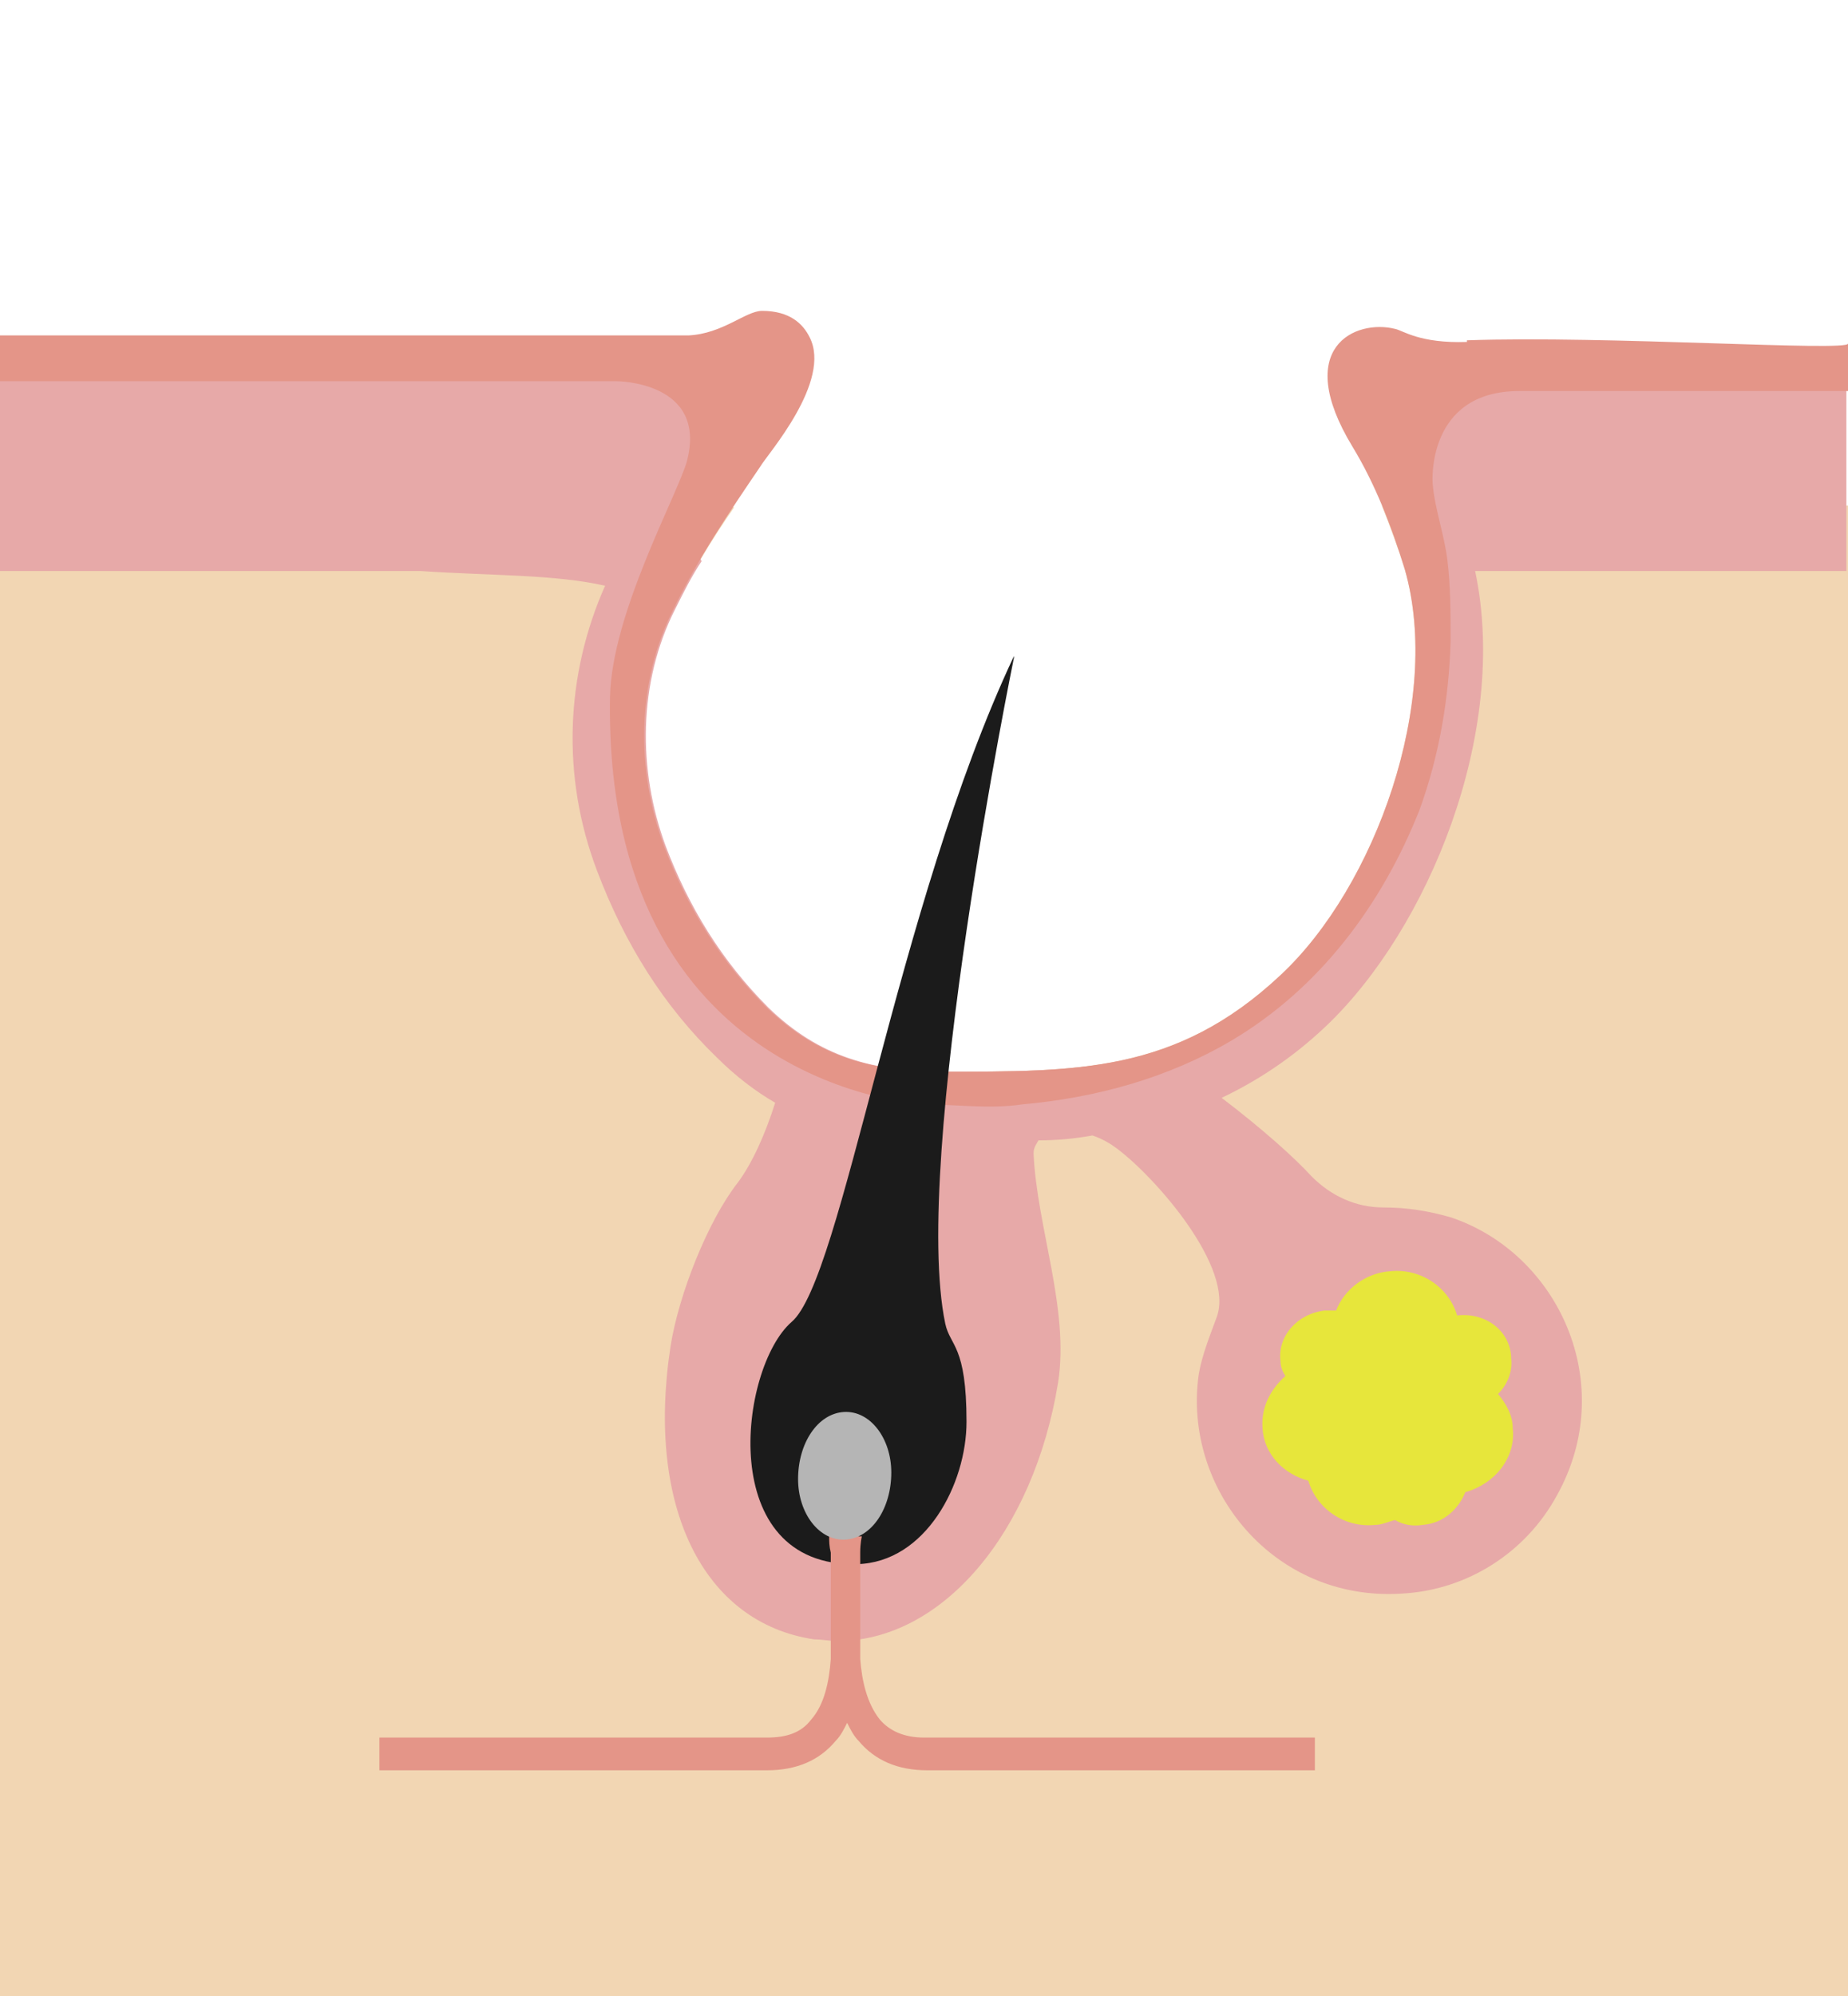 <?xml version="1.0" encoding="UTF-8"?>
<svg xmlns="http://www.w3.org/2000/svg" xmlns:xlink="http://www.w3.org/1999/xlink" version="1.1" viewBox="0 0 113 122">
  <defs>
    <style>
      .cls-1 {
        fill: none;
      }

      .cls-2 {
        fill: #b5b5b5;
      }

      .cls-3 {
        fill: #e49588;
      }

      .cls-4 {
        fill: #f2d6b3;
      }

      .cls-5 {
        fill: #a07528;
      }

      .cls-6 {
        fill: #ebe957;
      }

      .cls-7 {
        fill: #e7a9a8;
      }

      .cls-8 {
        clip-path: url(#clippath-1);
      }

      .cls-9 {
        clip-path: url(#clippath-2);
      }

      .cls-10, .cls-11 {
        fill: #231815;
      }

      .cls-12 {
        fill: #ecb318;
      }

      .cls-13 {
        fill: #dd2b32;
      }

      .cls-11 {
        fill-rule: evenodd;
      }

      .cls-14 {
        fill: #e28278;
      }

      .cls-15 {
        fill: #edc21a;
      }

      .cls-16 {
        fill: #e7e63b;
      }

      .cls-17 {
        display: none;
      }

      .cls-18 {
        clip-path: url(#clippath);
      }

      .cls-19 {
        fill: #1b1b1b;
      }

      .cls-20 {
        fill: #de5c57;
      }
    </style>
    <clipPath id="clippath">
      <rect class="cls-1" y="24" width="110" height="98"/>
    </clipPath>
    <clipPath id="clippath-1">
      <rect class="cls-1" y="11.1" width="110" height="110.9"/>
    </clipPath>
    <clipPath id="clippath-2">
      <rect class="cls-1" y="19" width="113" height="103"/>
    </clipPath>
  </defs>
  <!-- Generator: Adobe Illustrator 28.7.2, SVG Export Plug-In . SVG Version: 1.2.0 Build 154)  -->
  <g>
    <g id="_レイヤー_1" data-name="レイヤー_1">
      <g class="cls-17">
        <path class="cls-4" d="M66.6,33.7l-9.7,23.5.4-23.5H0v88.3h109.9V33.7h-43.3Z"/>
        <path class="cls-7" d="M86.3,75.9c-1.3-.4-2.7-.6-4-.6-1.6,0-3.2-.6-4.2-1.9-1.5-1.7-7.2-6.7-10.1-8.2-7.5-3.8-3.5-10.3-3.6-11.8-3.9,8.4-2.1,15.5-1.9,19.5.3-2.9,2.6-2.2,4-1.1,2.4,1.7,7,7.1,6,10-.4,1.1-.9,2.2-1,3.4-.9,6.1,3.4,12,9.7,12.9,5.5.8,10.9-2.6,12.6-7.9,1.9-6-1.5-12.4-7.3-14.3Z"/>
        <path class="cls-16" d="M89.9,84.1c-.1-1.5-1.6-2.6-3.2-2.5h0c-.5-1.7-2.1-2.8-4-2.6-1.5.1-2.7,1.1-3.2,2.3-.2,0-.5,0-.7,0-1.6.2-2.8,1.5-2.6,3,0,.3.1.6.3.9-.9.7-1.4,1.9-1.3,3.1.1,1.5,1.3,2.7,2.7,3.1.5,1.7,2.1,2.8,4,2.6.4,0,.8-.2,1.2-.3.5.3,1.1.4,1.7.3,1.2-.1,2.2-.9,2.5-2,1.8-.5,3-2.1,2.8-3.8,0-.8-.4-1.5-.9-2,.6-.6.9-1.3.8-2.2Z"/>
        <path class="cls-7" d="M89,24.2c-8.4,0-24.4,1-26.1,5.7v-.3c0,0,0-.2,0-.3-.3-5-19.9-5.1-23.5-5.1H0v13.3h36.7c7.9,0,13.7,7.4,11.7,15.1-.3,1.2-.6,2.4-.9,3.5-1.2,5-3,13.5-5.2,17.3-1.5,2.4-2.5,5.4-3,8.4-1.5,9.5,2.5,17.8,9.1,18.9.5,0,.9.1,1.4.1,6.2,0,11.7-6.4,13.1-15.3.7-4.6-.4-9.1-.5-13.6-.2-4.2-.1-8.5.6-12.7.7-3.9,1.7-7.3,1.7-7.3,2.4-8.3,11.4-15,19.3-14.5h25.8v-13.3h-20.9,0ZM56.3,61.5h-1.4c.9-2.8,1.9-6,2.9-9.3-.4,2.7-.9,5.7-1.5,9.3Z"/>
        <path class="cls-3" d="M0,26.9h54.9c2.8,0,7.3-.6,7.6,4.2,2.1-6.3-6.6-6.9-10.1-6.9H0v2.8Z"/>
        <path class="cls-3" d="M80.4,23.9c-6.2,0-16.5.5-17.8,7.2,2.7-3.5,7.9-4.9,15.7-4.4h31.6v-2.8h-29.5Z"/>
        <path class="cls-19" d="M60.3,42.6c-7,14.9-10.2,36.9-13.2,39.5-3.1,2.7-4.6,14.6,3.9,14.3,4.1-.1,6.5-4.8,6.5-8.4,0-4.6-1-4.4-1.3-5.9-2.1-9.7,4-39.5,4-39.5h0Z"/>
        <path class="cls-3" d="M55.3,106.7c-1.1,0-2-.4-2.6-1.1-.8-.9-1.1-2.3-1.2-3.6,0-.8,0-5.7,0-6.3,0-.6.1-.9.1-.9h-.2c0-.2,0-.3,0-.3h-.8c0,.1-.8,0-.8,0,0,0,0,.1,0,.3h-.2c0,.3,0,.6.1.9,0,.6,0,5.5,0,6.3-.1,1.3-.4,2.7-1.2,3.6-.6.7-1.5,1.1-2.6,1.1h-23.1v1.9h23.1c1.7,0,3.1-.6,4.1-1.8.3-.3.5-.7.7-1.1.2.4.4.7.7,1.1,1,1.2,2.4,1.8,4.1,1.8h23.1v-1.9h-23.1Z"/>
        <path class="cls-2" d="M53.3,91c0,2.1-1.2,3.9-2.7,4-1.5.1-2.8-1.5-2.8-3.6,0-2.1,1.2-3.9,2.7-4,1.5-.1,2.8,1.5,2.8,3.6Z"/>
        <path class="cls-16" d="M65.5,21.2s2-10.1,6.8-9.1c0,0,2.5,1.9-.2,4.4,0,0-2.8,3-6.6,4.7h0Z"/>
        <path class="cls-16" d="M63,21.1s-5.3-4.6-2-6.9c0,0,3.8-.6,2,6.9Z"/>
        <path class="cls-11" d="M113.1,60l-28.4,26.6-.7-.7,28.4-26.6.7.7Z"/>
        <path class="cls-10" d="M91.5,48.4c-.7,2.1-1.9,3.7-3.5,4.9,1.4.9,3.1,1.5,5,1.8-.2.3-.6.7-.7,1.1-2.1-.4-3.8-1.1-5.3-2.1-1.5,1-3.3,1.6-5.2,2.1-.1-.3-.5-.8-.7-1.1,1.8-.4,3.5-.9,4.9-1.8-1.3-1.1-2.3-2.5-3.1-4.2h-1.3c0,2.2-.5,5-2,7-.2-.2-.6-.6-.9-.8,1.6-2.1,1.8-5.2,1.8-7.4v-3.8h5.2v-2.1h1.2v2.1h4.7s.9.2.9.2c-.4,1.2-1,2.4-1.4,3.2l-1.1-.3c.3-.5.6-1.2.9-2h-3.9v2.8h3.7s.8.4.8.4h0ZM81.8,48h4.1v-2.8h-4.1v2.8ZM84.2,49.1c.7,1.4,1.6,2.6,2.9,3.5,1.2-.9,2.2-2.1,2.9-3.5h-5.7Z"/>
        <path class="cls-10" d="M99.9,54.7c0,.6-.1.9-.5,1.1-.4.2-1,.2-2,.2,0-.3-.2-.8-.3-1.1.7,0,1.3,0,1.5,0,.2,0,.3,0,.3-.3v-3.8h-2.2c-.1,1.8-.4,3.8-1.1,5.2-.2-.2-.6-.5-.9-.5,1-2.2,1.1-5.2,1.1-7.5v-5.5h4.2v12.2h0ZM98.8,49.8v-2.6h-2.1v.9c0,.5,0,1.1,0,1.8h2.2ZM96.7,43.6v2.6h2.1v-2.6h-2.1ZM106.7,47c.8,0,1-.3,1.1-1.9.2.2.7.4,1,.4-.2,2-.5,2.5-2,2.5h-3.5c-1.7,0-2.2-.3-2.2-1.6v-4.3h1.1v2.4c1.8-.4,3.8-1,5-1.7l.8.9c-1.5.7-3.8,1.3-5.8,1.8v.9c0,.5.2.6,1.1.6h3.4ZM101.2,49.3h6.8v6.7h-1.1v-.6h-4.6v.6h-1.1v-6.8h0ZM102.3,50.3v1.6h4.6v-1.6h-4.6ZM106.9,54.5v-1.7h-4.6v1.7h4.6Z"/>
        <path class="cls-10" d="M115.2,54.7c0,.6-.1.9-.5,1.1-.4.2-1,.2-2,.2,0-.3-.2-.8-.3-1.1.7,0,1.3,0,1.5,0,.2,0,.3,0,.3-.3v-3.8h-2.1c-.1,1.8-.4,3.8-1.1,5.2-.2-.2-.7-.4-.9-.5,1-2.2,1.1-5.3,1.1-7.5v-5.5h4.1v12.2ZM114.1,49.8v-2.6h-2v.9c0,.5,0,1.1,0,1.8h2ZM112.1,43.6v2.5h2v-2.5h-2ZM119,50.2c-.5,2.5-1.6,4.1-3.1,5-.1-.2-.5-.6-.7-.8,1.2-.6,2.1-1.8,2.6-3.4h-2.1v-1h2.7s.6.2.6.2h0ZM124.1,50.1c-.7.7-1.7,1.5-2.5,2,.7,1,1.5,1.8,2.8,2.4-.2.2-.5.6-.7.9-1.7-.9-2.7-2.3-3.4-3.7v3.2c0,.6-.1.9-.5,1.1-.4.2-1,.2-2,.2,0-.3-.2-.7-.3-1,.7,0,1.3,0,1.5,0s.2,0,.2-.2v-6.1h-3v-5.4h2.6c.2-.5.4-1,.5-1.4l1.3.2c-.2.4-.4.8-.6,1.1h3.4v5.4h-3.1v.4c.2.7.4,1.4.8,2.1.7-.6,1.5-1.3,2-1.9l.9.7h0ZM117.4,45.6h5v-1.3h-5v1.3ZM117.4,47.8h5v-1.4h-5v1.4Z"/>
      </g>
      <g class="cls-17">
        <g class="cls-18">
          <g>
            <path class="cls-4" d="M66.6,33.7l-9.7,23.5.4-23.5H0v88.3h110V33.7h-43.4Z"/>
            <path class="cls-7" d="M84.2,37.6h25.8v-13.3h-20.9c-8.4,0-24.4,1-26.1,5.7v-.3c0,0,0-.2,0-.3-.3-5-19.9-5.1-23.5-5.1H0v13.3h36.8c6,0,10.7,4.2,11.8,9.6-.3.6-.6,1.3-.8,2-.8,2.2-1.2,6-.8,9.7-1.2,4.9-2.7,11.4-4.6,14.6-1.5,2.4-2.5,5.4-3,8.4-1.5,9.5,2.5,17.8,9.2,18.9.5,0,.9.1,1.4.1,6.2,0,11.7-6.4,13.1-15.3.7-4.3-.2-8.6-.5-13,.4-2.6,2.6-1.9,3.9-.9,2.4,1.7,7,7.1,6,9.9-.4,1.1-.9,2.2-1,3.4-.9,6.1,3.4,12,9.7,12.9,5.5.8,10.9-2.6,12.6-7.9,1.9-6-1.5-12.4-7.3-14.3-1.3-.4-2.7-.6-4-.6-1.6,0-3.2-.6-4.3-1.9-1.5-1.7-7.2-6.7-10.1-8.2-1.9-1-3.1-2.1-3.8-3.3,1.2-1.9,2.3-4.4,3.1-7.6.7-2.8.5-5.5,0-7.7,3.9-5.7,10.6-9.6,16.7-9.2h0Z"/>
            <path class="cls-16" d="M55.9,64.1s4.8-2.3,6.8-10.7c1.6-6.4-2.6-10.6-2.6-10.6,0,0-4.2-.2-7,7.7-1,2.8-1.1,9.3.5,12.3l2.2,1.2Z"/>
            <path class="cls-3" d="M0,27h55c2.8,0,7.3-.6,7.6,4.2,2.1-6.3-6.6-6.9-10.1-6.9H0v2.8Z"/>
            <path class="cls-3" d="M80.4,24c-6.2,0-16.5.5-17.8,7.2,2.7-3.5,7.9-4.9,15.8-4.4h31.6v-2.8h-29.5Z"/>
            <path class="cls-5" d="M61.3,26.3c2.5,3.8-1.4,16.7-1.4,16.7h.3c3.9-14.7,6.3-16.7,6.3-16.7-3.8-2-5.3,0-5.3,0Z"/>
            <path class="cls-19" d="M60.3,42.7c-7,14.9-10.2,36.9-13.2,39.5-3.1,2.7-4.6,14.5,3.9,14.3,4.1-.1,6.5-4.8,6.5-8.4,0-4.6-1-4.4-1.3-5.9-2.1-9.7,4-39.5,4-39.5h0Z"/>
            <path class="cls-3" d="M55.3,106.7c-1.1,0-2-.4-2.6-1.1-.8-.9-1.1-2.3-1.2-3.6,0-.8,0-5.7,0-6.3,0-.6.1-.9.1-.9h-.2c0-.2,0-.3,0-.3h-.8c0,.1-.8,0-.8,0,0,0,0,.1,0,.3h-.2c0,.3,0,.6.1.9,0,.6,0,5.5,0,6.3-.1,1.3-.4,2.7-1.2,3.6-.6.7-1.5,1.1-2.6,1.1h-23.1v1.9h23.1c1.7,0,3.1-.6,4.1-1.8.3-.3.5-.7.7-1.1.2.4.4.7.7,1.1,1,1.2,2.4,1.8,4.1,1.8h23.1v-1.9h-23.1Z"/>
            <path class="cls-2" d="M53.3,91c0,2.1-1.2,3.9-2.7,4-1.5,0-2.8-1.5-2.8-3.6,0-2.1,1.2-3.9,2.7-4,1.5-.1,2.8,1.5,2.8,3.6Z"/>
            <path class="cls-16" d="M90,84.1c-.2-1.5-1.6-2.6-3.2-2.5h0c-.5-1.7-2.1-2.8-4-2.6-1.5.1-2.7,1.1-3.2,2.3-.2,0-.5,0-.7,0-1.6.2-2.8,1.5-2.6,3,0,.3.1.6.3.9-.9.7-1.4,1.9-1.3,3.1.1,1.5,1.3,2.7,2.7,3.1.5,1.7,2.1,2.8,4,2.6.4,0,.8-.2,1.2-.3.5.3,1.1.4,1.7.3,1.2-.1,2.2-.9,2.5-2,1.8-.5,3-2.1,2.8-3.8,0-.8-.4-1.5-.9-2,.6-.6.9-1.3.8-2.2Z"/>
          </g>
        </g>
      </g>
      <g class="cls-17">
        <g class="cls-8">
          <g>
            <path class="cls-4" d="M110,33.5H0v88.5h110V33.5Z"/>
            <path class="cls-7" d="M70.3,37.8c3.4-2.5,8.9,0,15.3-.4h24.3v-13.3h-20.9c-7.5,0-16.5.3-21.2,3.5,0,0-6.1.2-6.2-1.3,0-1.2-19.1-2.2-22.2-2.2H0v13.3h36.8c5.9.4,10.5-2,13.8.4,2.9,2.2-3,7.2-4.4,10.6-.1.3-.3.7-.4,1-.9,2.5-1,5.8-.4,9.1.5,2.5,2,5.3,1.4,7.8-.7,2.9-1.4,5.5-2.8,7.4-1.7,2.3-3.5,6.6-4,9.7-1.5,9.6,1.9,16.4,8.5,17.4.5,0,.9.1,1.4.1,6.2,0,11.7-6.4,13.1-15.3.7-4.4-1.2-9.2-1.5-13.6.4-2.6,3.6-1.3,4.9-.3,2.4,1.7,7,7.1,6,10-.4,1.1-.9,2.2-1,3.4-1,6.8,4.5,13.5,12.1,13,3.8-.2,7.4-2.5,9.3-5.8,3.7-6.6.1-14.3-6.4-16.5-1.3-.4-2.7-.6-4-.6-1.6,0-3.2-.6-4.3-1.9-1.5-1.7-6-5.3-10.1-8.2-.6-.4-2.2-1.1-2.5-1.4,2.5-2.1,4.5-4.9,5.3-9.1.5-2.7.3-5.1-.3-7.2-.7-2.4-2.3-8.3-.2-9.7h0ZM59.1,46.1s0,0,.1-.1c0,.1,0,.2-.1.1Z"/>
            <path class="cls-3" d="M81.3,24c-3,0-6.7-2.7-12-4-2.7-.8-4.3-.5-4.3-.5-.8.3-.2,1.1-.2,1.1.9.4,1,1.5,1,1.8l-.8,3.4h-3.2c0,0,.4-3.3.4-3.3,0,0,.6-2.1,1.9-2,0,0,.7-.8,0-1.1,0,0-2.1-.2-4.1.1-6,.9-8.6,3.7-12.5,3.8H0v2.8s51.6,0,51.8,0c7.4,1.1,6.5,16,5.8,17.5l5.5,1.2s4.3-18.2,12.8-18.2c2.2,0,2.5,0,5.7.1h28.3v-2.8h-28.7Z"/>
            <path class="cls-14" d="M63.5,33.6c3.4-1.7,5.9-8.2,7.4-13.1-.7-.2-.8-.2-1.6-.4-2.7-.8-4.3-.5-4.3-.5-.8.3-.2,1.1-.2,1.1.9.4,1,1.5,1,1.8l-.8,3.4h-3.2c0,0,.4-3.3.4-3.3,0,0,.6-2.1,1.9-2,0,0,.7-.8,0-1.1,0,0-2.1-.2-4.1.1-.6.1-1.2.2-1.8.4,0,6.8,0,16.3,5.2,13.6h0Z"/>
            <path class="cls-16" d="M89.9,84c-.1-1.5-1.6-2.6-3.2-2.5h0c-.5-1.7-2.1-2.8-4-2.6-1.5.1-2.7,1.1-3.2,2.3-.2,0-.5,0-.7,0-1.6.2-2.8,1.5-2.6,3,0,.3.1.6.3.9-.9.7-1.4,1.9-1.3,3.1.1,1.5,1.3,2.7,2.7,3.1.5,1.7,2.1,2.8,4,2.6.4,0,.8-.2,1.2-.3.5.3,1.1.4,1.7.3,1.2-.1,2.2-.9,2.5-2,1.8-.5,3-2.1,2.8-3.8,0-.8-.4-1.5-.9-2,.6-.6.9-1.3.8-2.2Z"/>
            <path class="cls-16" d="M57,65.3s7.6-2,9.2-10.6c.9-4.9-.9-6.8-2.1-9.4-1.2-2.5-5.4-3.8-7.5-2-2.2,2-5.2,3.2-6.4,8.5-.7,3,.8,9.6,3.5,12.5l3.3,1h0Z"/>
            <path class="cls-19" d="M60.3,42.5c-7,14.9-10.2,37-13.2,39.6-3.1,2.7-4.6,14.6,3.9,14.3,4.1-.1,6.5-4.8,6.5-8.5,0-4.6-1-4.4-1.3-5.9-2.1-9.7,4-39.6,4-39.6h0Z"/>
            <path class="cls-3" d="M55,106.6c-1.1,0-2-.4-2.6-1.1-.8-.9-1.1-2.3-1.2-3.6,0-.8,0-5.7,0-6.3,0-.6.1-.9.1-1h-.2c0-.2,0-.3,0-.3h-.8c0,.1-.8,0-.8,0,0,0,0,.1,0,.3h-.2c0,.3,0,.6.1.9,0,.6,0,5.5,0,6.3-.1,1.3-.4,2.7-1.2,3.6-.6.7-1.5,1.1-2.6,1.1h-23.1v1.9h23.1c1.7,0,3.1-.6,4.1-1.8.3-.3.5-.7.7-1.1.2.4.4.7.7,1.1,1,1.2,2.4,1.8,4.1,1.8h23.1v-1.9h-23.1Z"/>
            <path class="cls-2" d="M53,90.9c0,2.1-1.2,3.9-2.7,4-1.5.1-2.8-1.5-2.8-3.6,0-2.1,1.2-3.9,2.7-4,1.5-.1,2.8,1.5,2.8,3.6Z"/>
            <path class="cls-5" d="M65.9,22.5c0-.4-.1-.9-.4-1.3-.2-.3-.5-.6-.8-.7-.7-.3-1.4.1-1.9.7-.4.5-.7,1-.7,1.7,0,.3,0,.7-.1,1l-.4,3.1c-.2,1.4-.3,2.7-.5,4.1-.2,1.4-.3,2.8-.5,4.3-.1,1.3-.3,2.5-.4,3.8,0,.9-.2,1.7-.3,2.6v.8c0,0,.8.3.8.3.4-1.9.9-3.8,1.3-5.6.5-2,1-3.9,1.5-5.9.4-1.7.9-3.4,1.4-5.1.3-1.1.6-2.1.9-3.2,0-.2,0-.4.1-.6h0Z"/>
            <path class="cls-14" d="M64.6,11.1c-.6,0-1,.5-1,1v2.4c0,.6.5,1,1,1s1-.5,1-1v-2.4c0-.6-.5-1-1-1Z"/>
            <path class="cls-14" d="M72,12.4c-.5-.3-1.1,0-1.4.4l-1.2,2.1c-.3.5,0,1.1.4,1.4.5.3,1.1,0,1.4-.4l1.2-2.1c.3-.5,0-1.1-.4-1.4Z"/>
            <path class="cls-14" d="M57.5,12.4c.5-.3,1.1,0,1.4.4l1.2,2.1c.3.5,0,1.1-.4,1.4-.5.3-1.1,0-1.4-.4l-1.2-2.1c-.3-.5,0-1.1.4-1.4Z"/>
          </g>
        </g>
      </g>
      <g class="cls-17">
        <path class="cls-4" d="M112,32.1H0v89.9h112V32.1Z"/>
        <path class="cls-7" d="M83,37.8c3.5-2.5,3.7-1.7,6-1.8h22.9v-13.6h-21.3c-6.2,0-11.4-.1-16.4,1.6-1.2.4-3.9-2.5-4.8-1.9,0,0-11.8,2.2-11.9.7,0-1.2-14.3-.4-17.4-.4H0v13.6h25.5c6.1.4,10.6.1,14.3,2,4.2,2.1,3.8,6.7,4.4,10.1,1.3,8.4,4.6,13.7,4,16.2-.7,2.9-1.9,6.8-3.3,8.7-1.7,2.3-3.6,6.7-4.1,9.8-1.5,9.7,1.9,16.6,8.7,17.7.5,0,.9.1,1.4.1,6.3,0,11.9-6.5,13.3-15.6.7-4.4-1.3-9.4-1.5-13.8.4-2.6,3.6-1.3,5-.3,2.4,1.8,7.1,7.2,6.1,10.1-.4,1.1-.9,2.2-1.1,3.5-1,6.9,4.6,13.7,12.3,13.2,3.9-.2,7.5-2.5,9.4-5.9,3.7-6.7.1-14.6-6.5-16.8-1.3-.4-2.7-.6-4-.6-1.7,0-3.2-.7-4.3-1.9-1.6-1.7-6.1-5.4-10.3-8.3-.6-.4-2.2-1.2-2.6-1.4,4-2.3,8.6-6.7,11-13.4,1-2.6,3.2-10.2,5.3-11.7h0ZM60.2,44.8s0,0,.1-.1c0,.1,0,.2-.1.1Z"/>
        <path class="cls-16" d="M91.6,83.4c-.1-1.5-1.6-2.7-3.2-2.5h0c-.5-1.7-2.2-2.9-4.1-2.7-1.5.1-2.7,1.1-3.3,2.4-.2,0-.5,0-.7,0-1.6.2-2.8,1.5-2.7,3.1,0,.3.1.6.3.9-.9.8-1.5,1.9-1.3,3.1.1,1.5,1.3,2.7,2.8,3.1.5,1.7,2.2,2.9,4.1,2.7.4,0,.8-.2,1.2-.3.5.3,1.1.4,1.7.3,1.2-.1,2.2-.9,2.6-2,1.8-.5,3-2.1,2.9-3.9,0-.8-.4-1.5-.9-2,.6-.6.9-1.4.8-2.2Z"/>
        <path class="cls-3" d="M82.8,22.4c-3,0-7.1-3.4-12.5-4.7-2.8-.8-9-.5-9.2-.4-5.9.9-8.8,4.3-12.7,4.5H0v2.8s30.3,0,45,0,4.5,2.9,3.2,5.2c-3.6,6.7-2.5,13.7-2.5,13.7,2.2,18.9,10.4,22.7,10.4,22.7,0,0,14.4-3.6,21-19.8.9-2.2,1.6-4.6,1.9-7,.3-1.9.3-3.9,0-5.8,0-.4-.1-.7-.2-1.1-.2-1,0-2.6.3-3.6.2-.6.4-1.1.7-1.6.3-.5.7-.9,1.2-1.2.5-.3.9-.7,1.5-.8.3,0,.7,0,1,0,.8,0,1.6,0,2.4,0h26.2v-2.8h-29.2,0Z"/>
        <path class="cls-20" d="M81.2,22.1c-2.8-.8-6.4-3.3-10.9-4.4-2.8-.8-9-.5-9.2-.4-4,.6-8.1,3-10.5,4.1,0,.3.1.5.2.8.3,1.6.9,3-1.1,7,0,0-5.2,8.8-1,19.3l8.1,13.4s14.3-8.1,17.5-13.2c4.4-7,3.4-14,3.1-16.5-.3-2.4.6-4.7,2-6.6.7-1,1.4-2.1,2-3.4h0Z"/>
        <path class="cls-13" d="M72.7,28.2c1.8-1.2,4.7-5.3,5.4-7.3-2.2-1.1-4.8-2.4-7.8-3.1-2.8-.8-9-.5-9.2-.4-2.4.4-4.9,1.4-7.1,2.4.9,12,11.9,11.4,18.6,8.5Z"/>
        <path class="cls-16" d="M57.4,63s15.1-4.5,18-20c1.6-8.8-1.3-14.1-2.8-18.9-2.3-7.2-8.3-7.3-11.9-4-3.9,3.5-10,7.9-12.2,17.4-1.3,5.5,1.3,18.9,5.9,24.1l3.1,1.5h0Z"/>
        <path class="cls-19" d="M61.4,41.2c-7.1,15.1-10.4,37.6-13.4,40.2-3.2,2.8-4.7,14.8,4,14.6,4.2-.1,6.6-4.8,6.6-8.6,0-4.7-1-4.5-1.3-6-2.1-9.8,4.1-40.2,4.1-40.2h0Z"/>
        <path class="cls-3" d="M56,106.4c-1.2,0-2-.4-2.7-1.1-.8-1-1.1-2.4-1.2-3.7,0-.8,0-5.8,0-6.4,0-.6.1-1,.1-1h-.2c0-.2,0-.3,0-.3h-.8c0,.1-.8,0-.8,0,0,0,0,.1,0,.3h-.2c0,.3,0,.6.1,1,0,.6,0,5.6,0,6.4-.1,1.3-.4,2.8-1.2,3.7-.6.8-1.5,1.1-2.7,1.1h-23.5v1.9h23.5c1.8,0,3.2-.6,4.2-1.8.3-.3.5-.7.7-1.1.2.4.4.7.7,1.1,1,1.2,2.4,1.8,4.2,1.8h23.5v-1.9h-23.5Z"/>
        <path class="cls-2" d="M54,90.4c0,2.1-1.2,4-2.8,4.1-1.6.1-2.8-1.6-2.9-3.7,0-2.1,1.2-4,2.8-4.1,1.6-.1,2.8,1.6,2.9,3.7Z"/>
        <path class="cls-15" d="M62.5,36.8c.9,0,1.6-.7,1.6-1.6s-.7-1.6-1.6-1.6-1.6.7-1.6,1.6.7,1.6,1.6,1.6Z"/>
        <path class="cls-15" d="M66.1,51.1c0,1-.8,1.8-1.8,1.8s-1.8-.8-1.8-1.8.8-1.8,1.8-1.8,1.8.8,1.8,1.8Z"/>
        <path class="cls-15" d="M57.4,29.9c0,1-.8,1.8-1.8,1.8s-1.8-.8-1.8-1.8.8-1.8,1.8-1.8,1.8.8,1.8,1.8Z"/>
        <path class="cls-15" d="M54,49.8c.9,0,1.6-.7,1.6-1.6s-.7-1.6-1.6-1.6-1.6.7-1.6,1.6.7,1.6,1.6,1.6Z"/>
        <path class="cls-15" d="M69.2,45c.8,0,1.4-.6,1.4-1.4s-.6-1.4-1.4-1.4-1.4.6-1.4,1.4.6,1.4,1.4,1.4Z"/>
        <path class="cls-15" d="M73.2,35.2c0,.8-.6,1.4-1.4,1.4s-1.4-.6-1.4-1.4.6-1.4,1.4-1.4,1.4.6,1.4,1.4Z"/>
        <path class="cls-15" d="M55.2,39.4c0,.7-.6,1.3-1.3,1.3s-1.3-.6-1.3-1.3.6-1.3,1.3-1.3,1.3.6,1.3,1.3Z"/>
        <path class="cls-15" d="M61.4,24.8c0,.7-.6,1.3-1.3,1.3s-1.3-.6-1.3-1.3.6-1.3,1.3-1.3,1.3.6,1.3,1.3Z"/>
        <path class="cls-15" d="M69.1,26.1c0,.7-.6,1.3-1.3,1.3s-1.3-.6-1.3-1.3.6-1.3,1.3-1.3,1.3.6,1.3,1.3Z"/>
        <path class="cls-13" d="M51,16.4c-.1,0-.3,0-.4,0-.4-.2-.6-.7-.3-1.1l1.1-2.1c.2-.4.7-.5,1.1-.4l1.1.5.8-1.5c.2-.4.6-.5,1-.4l1.7.6,1-1.5c.2-.3.7-.5,1-.3l2.1,1c.4.2.6.7.4,1.1-.2.4-.7.6-1.1.4l-1.5-.7-1,1.4c-.2.3-.6.4-.9.3l-1.6-.5-.8,1.6c-.2.4-.7.5-1.1.4l-1.1-.5-.7,1.4c-.1.3-.4.4-.7.4h0Z"/>
        <path class="cls-13" d="M82.3,18c-.3,0-.5-.2-.6-.5l-.4-1.1-1.7.5c-.4.1-.8,0-1-.4l-.8-1.6-1.7.3c-.4,0-.8-.1-.9-.5l-.8-2.2c-.2-.4,0-.9.5-1.1.4-.2.9,0,1.1.5l.6,1.6,1.7-.3c.4,0,.7.1.9.4l.7,1.5,1.7-.5c.4-.1.9,0,1,.5l.7,1.8c.2.4,0,.9-.5,1.1-.1,0-.3,0-.4,0h0Z"/>
        <path class="cls-11" d="M118,95.3l-48.5-51.3.7-.7,48.5,51.3-.7.7Z"/>
        <path class="cls-10" d="M91.6,103.6c-.6,1.1-2.1,3.1-3.9,4.3l-1-.8c1.5-.8,2.9-2.6,3.5-3.5h-9c-.6,0-1.2,0-1.8,0v-1.4c.5,0,1.2.1,1.8.1h9c.3,0,.9,0,1.1,0l.8.7c-.1.2-.3.4-.4.6h0ZM81.3,114.2l-1.2-.9c.4-.1,1-.4,1.4-.7,2.4-1.5,2.8-3.7,2.8-6.4s0-.7,0-1.1h1.4c0,4.3-.4,7.2-4.4,9.1h0Z"/>
        <path class="cls-10" d="M98.8,102.7c-.1.2-.2.4-.4.7h4.3c.4,0,.8,0,1-.2l1.1.6c-.1.2-.3.6-.4.8-.4,1.6-1.4,3.7-2.8,5.4-1.4,1.8-3.3,3.2-6.3,4.3l-1.1-1c2.9-.9,4.9-2.3,6.3-4,1.2-1.4,2.2-3.5,2.5-4.9h-5.3c-1,1.3-2.3,2.7-4,3.9l-1.1-.8c2.7-1.6,4.3-3.9,5-5.3.2-.3.4-.8.5-1.2l1.5.5c-.3.4-.5.9-.7,1.2h0Z"/>
        <path class="cls-10" d="M114.1,102.4v1h2.6c.4,0,.7,0,1,0l.8.8c-.3.3-.6.7-.9.9-.8.9-2.1,2.3-3.6,3.3,0,1.3,0,3.2,0,4.2s0,1.2,0,1.7h-1.4c0-.5,0-1.2,0-1.7,0-.9,0-2.4,0-3.4-1.5.9-3.2,1.5-5.3,2.2l-.8-1.2c3-.7,4.9-1.8,6.4-2.7,1.4-.9,2.7-2.1,3.2-2.9h-6.5c-.6,0-1.5,0-1.9,0v-1.3c.5,0,1.4,0,1.9,0h3.1v-1c0-.4,0-1,0-1.4h1.5c0,.3,0,.9,0,1.4h0ZM115.5,109.1l.8-.9c1.5.8,2.3,1.3,3.8,2.3l-.8,1.1c-1.4-1-2.3-1.6-3.8-2.4h0Z"/>
        <path class="cls-10" d="M135.4,101.5v1h-3.8v1.3h-1.2v-1.3h-4v1.3h-1.2v-1.3h-3.7v-1h3.7v-1h1.2v1h4v-1h1.2v1h3.8ZM122.5,104.4h11.9v10.5h-1.1v-.6h-9.7v.6h-1.1v-10.5ZM123.6,105.4v7.8h9.7v-7.8h-9.7ZM127.9,110c-.9,1.1-2.1,2-3.2,2.6-.2-.2-.5-.6-.7-.8,1.2-.5,2.5-1.5,3.4-2.5h-3.1v-.9h3.6v-1.2c-1,.1-2,.2-2.8.2,0-.2-.1-.5-.3-.7,2.2-.1,4.8-.4,6.2-.8l.8.7c-.8.2-1.8.4-2.9.6v1.4h3.7v.9h-3.2c.9,1,2.2,2,3.4,2.5-.2.2-.5.5-.7.8-1.1-.6-2.3-1.5-3.2-2.6v2.8h-1v-2.7Z"/>
      </g>
      <g class="cls-17">
        <path class="cls-10" d="M120.9,46.3c0,.6-.1.9-.5,1.1-.4.2-.9.2-1.9.2,0-.3-.2-.8-.3-1.1.6,0,1.2,0,1.4,0,.2,0,.3,0,.3-.3v-4h-1.7c-.1,1.9-.4,3.8-1.1,5.3-.2-.2-.6-.4-.9-.5,1-2.2,1-5.4,1-7.7v-5.7h3.7v12.6h0ZM119.9,41.2v-2.7h-1.6v.9c0,.5,0,1.2,0,1.8h1.7ZM118.3,34.8v2.6h1.6v-2.6h-1.6ZM130.4,44.3c-.5.4-1.2.8-1.7,1.1.6.6,1.4,1.1,2.3,1.4-.2.2-.5.6-.7.8-1.9-.7-3.3-2.2-4.1-4.1h-1.1v2.5c.8-.1,1.6-.2,2.4-.3v.9c-1.6.3-3.2.5-4.5.7l-.2-1c.4,0,.8,0,1.3-.2v-2.7h-1.1c0,1.4-.4,2.8-1.1,3.9-.2-.2-.7-.5-.9-.5.9-1.4,1-3.2,1-4.6v-2.8h8.8v.9h-7.7v2.3h7.9v.8h-3.7c.2.5.5.9.9,1.3.6-.3,1.2-.8,1.6-1.1l.7.6h0ZM130.2,38.7h-8v-4.5h2.4v-1.1h.9v1.1h1.4v-1.1h.9v1.1h2.4v4.5ZM123.1,36.1h1.4v-1.1h-1.4v1.1ZM123.1,37.9h1.4v-1.1h-1.4v1.1ZM123.7,41.9v-.8h6.2v.8h-6.2ZM125.4,35v1.1h1.4v-1.1h-1.4ZM125.4,36.8v1.1h1.4v-1.1h-1.4ZM129.2,35h-1.4v1.1h1.4v-1.1ZM129.2,36.8h-1.4v1.1h1.4v-1.1Z"/>
        <path class="cls-4" d="M112.8,31.4H0v90.6h112.8V31.4Z"/>
        <path class="cls-7" d="M112.8,21.7h-21.5c-6.2,0-11.5-.1-16.5,1.6-1.2.4-3.9-2.6-4.9-1.9,0,0-11.9,2.3-12,.8,0-1.2-14.4-.4-17.5-.4H0v13.6h25.6c4.5.3,8.2.2,11.3.9-2.4,5.3-2.6,11.6-.5,17.3,1.7,4.5,4.1,8.2,7.3,11.4,1.2,1.2,2.4,2.1,3.6,2.8-.6,1.9-1.4,3.7-2.3,4.8-1.8,2.3-3.6,6.7-4.1,9.9-1.5,9.8,2,16.8,8.8,17.8.5,0,.9.1,1.4.1,6.4,0,12-6.6,13.5-15.7.7-4.5-1.3-9.5-1.5-13.9,0-.3.2-.6.3-.8,1.1,0,2.2-.1,3.3-.3.6.2,1.1.5,1.5.8,2.4,1.8,7.1,7.3,6.1,10.2-.4,1.1-.9,2.2-1.1,3.5-1,7,4.6,13.8,12.4,13.3,3.9-.2,7.6-2.5,9.5-6,3.8-6.8.1-14.7-6.5-16.9-1.4-.4-2.7-.6-4.1-.6-1.7,0-3.2-.7-4.4-1.9-1-1.1-3-2.9-5.5-4.8,2.1-1,4.2-2.4,6.3-4.4,6.2-5.8,11.2-17.9,9-27.7h22.7v-13.6Z"/>
        <path class="cls-3" d="M80.5,18.8c-1.5-1.2-3.3-2.2-5.1-3-2.8-1.2-5.9-1.8-9-1.9-.5,0-1,0-1.5,0-.8,0-1.6,0-2.3,0-1.2,0-2.1,0-3,.2-.5,0-2.4.4-4.2,1-1.6.6-2.9,1.7-4,2.5-.4.3-.8.7-1.1.9h0c-2.4,1.6-5.2,2.5-8.1,2.5H0v2.8s22,0,37.7,0c0,0,5.6,0,4.3,4.8-.6,2.1-5,12.5-4.7,14.3.4,2.7,5.8-2.2,8.6-1.1,0,.6,0,1,0,1,2.2,19,10.5,22.8,10.5,22.8,0,0,14.5-3.7,21.1-19.9.5-1.1.9-2.3,1.2-3.4.2-.2.5-.3.7-.5,1.8-1,3.4-2,4.9-3.5,1-1,3.1,9.7,3.4,8.2.2-1.3.8-9.3.8-10.6s-.5-3.8-1-6c0,0-.4-5.5,5.3-5.5h20.1v-2.8h-23.8c-3.1,0-6.1-.9-8.5-2.8h0Z"/>
        <path class="cls-13" d="M87.9,27.3c1.6-2.6,2.9-5.3-1.6-5.9-2.1-.4-4.1-1.2-5.8-2.6-1.5-1.2-3.3-2.2-5.1-3-2.8-1.2-5.9-1.8-9-1.9-.5,0-1,0-1.5,0-.8,0-1.6,0-2.3,0-1.2,0-2.1,0-3,.2-.5,0-2.4.4-4.2,1-1.6.6-2.9,1.7-4,2.5-.4.3-.8.7-1.1.9h0c-2.4,1.6-5.2,2.5-8.1,2.5h-.4c-2.8,0-2.5,2.7-1.7,3.2,1.4.5,2.8,1.7,2.1,4.4-.6,2.1-5,12.5-4.7,14.3.4,2.7,5.8-2.2,8.6-1.1,0,.6,0,1,0,1,2.2,19,10.5,22.8,10.5,22.8,0,0,14.5-3.7,21.1-19.9.5-1.1.9-2.3,1.2-3.4.2-.2.5-.3.7-.5,1.8-1,3.4-2,4.9-3.5,1-1,3.1,9.7,3.4,8.2.2-1.3.8-9.3.8-10.6s-.5-3.8-1-6c0,0-.2-1.7.5-2.7h0Z"/>
        <path class="cls-16" d="M92.3,83.1c-.2-1.6-1.6-2.7-3.3-2.5h0c-.5-1.7-2.2-2.9-4.1-2.7-1.5.1-2.8,1.1-3.3,2.4-.2,0-.5,0-.7,0-1.7.2-2.9,1.6-2.7,3.1,0,.3.1.6.3.9-.9.8-1.5,1.9-1.4,3.2.1,1.5,1.3,2.8,2.8,3.2.5,1.7,2.2,2.9,4.1,2.7.4,0,.8-.2,1.2-.3.5.3,1.1.4,1.7.3,1.2-.1,2.2-1,2.6-2,1.8-.5,3.1-2.1,2.9-3.9,0-.8-.4-1.5-.9-2.1.6-.6.9-1.4.8-2.2Z"/>
        <path class="cls-20" d="M57.5,67.9c-3.8,0-8.2-.5-12.2-4.5-3-2.9-5.2-6.4-6.8-10.6-2-5.3-1.8-11.2.7-16.1,1.7-3.4,3.8-6.5,5.8-9.4.7-1,1.4-2,2-3,1.2-1.9,2.8-3,4.4-4,.4-.3.9-.6,1.3-1,1-.8,2.1-1.7,3.4-2.2,1.3-.5,2.8-.8,3.8-.9.8-.1,1.7-.2,2.7-.2s1.5,0,2.3,0c.7,0,1.4,0,2,0,9.8,0,17.6,7,21,18.6,2.6,9-2.1,21.1-8.2,26.8-6.8,6.4-13.7,6.4-20.4,6.4h-1.7Z"/>
        <path class="cls-12" d="M85.8,35.3c-2.6-8.8-8.7-17.1-18.9-17.1s-4.5-.3-6.7,0c-1,.2-2.4.5-3.4.8-1.5.5-3,2.1-4.3,3-1.5,1-2.8,1.9-3.7,3.4-2.6,4-5.5,7.8-7.7,12.2-2.2,4.5-2.3,9.8-.6,14.4,1.4,3.7,3.4,7,6.3,9.9,3.1,3,6.5,3.9,10.7,3.9,8.3,0,14.4.2,20.7-5.8,5.8-5.4,9.9-16.7,7.6-24.7h0Z"/>
        <path class="cls-19" d="M61.9,40.6c-7.2,15.3-10.5,37.8-13.5,40.5-3.2,2.8-4.7,14.9,4,14.7,4.2-.1,6.7-4.9,6.7-8.7,0-4.7-1-4.5-1.3-6-2.1-9.9,4.2-40.5,4.2-40.5h0Z"/>
        <path class="cls-3" d="M56.5,106.3c-1.2,0-2.1-.4-2.7-1.1-.8-1-1.1-2.4-1.2-3.7,0-.8,0-5.8,0-6.5,0-.6.1-1,.1-1h-.2c0-.2,0-.3,0-.3h-.8c0,.1-.8,0-.8,0,0,0,0,.1,0,.3h-.2c0,.3,0,.6.1,1,0,.6,0,5.6,0,6.5-.1,1.3-.4,2.8-1.2,3.7-.6.8-1.5,1.1-2.7,1.1h-23.7v2h23.7c1.8,0,3.2-.6,4.2-1.8.3-.3.5-.7.7-1.1.2.4.4.8.7,1.1,1,1.2,2.4,1.8,4.2,1.8h23.7v-2h-23.7Z"/>
        <path class="cls-2" d="M54.4,90.2c0,2.2-1.2,4-2.8,4.1-1.6.1-2.9-1.6-2.9-3.7,0-2.2,1.2-4,2.8-4.1,1.6-.1,2.9,1.6,2.9,3.7Z"/>
        <path class="cls-6" d="M63,36.2c.9,0,1.6-.7,1.6-1.6s-.7-1.6-1.6-1.6-1.6.7-1.6,1.6.7,1.6,1.6,1.6Z"/>
        <path class="cls-6" d="M49.6,59.8c.9,0,1.6-.7,1.6-1.6s-.7-1.6-1.6-1.6-1.6.7-1.6,1.6.7,1.6,1.6,1.6Z"/>
        <path class="cls-6" d="M43.7,46.7c.9,0,1.6-.7,1.6-1.6s-.7-1.6-1.6-1.6-1.6.7-1.6,1.6.7,1.6,1.6,1.6Z"/>
        <path class="cls-6" d="M80.1,45.1c.9,0,1.6-.7,1.6-1.6s-.7-1.6-1.6-1.6-1.6.7-1.6,1.6.7,1.6,1.6,1.6Z"/>
        <path class="cls-6" d="M66.6,52.4c1,0,1.8-.8,1.8-1.8s-.8-1.8-1.8-1.8-1.8.8-1.8,1.8.8,1.8,1.8,1.8Z"/>
        <path class="cls-6" d="M52.8,31.1c1,0,1.8-.8,1.8-1.8s-.8-1.8-1.8-1.8-1.8.8-1.8,1.8.8,1.8,1.8,1.8Z"/>
        <path class="cls-6" d="M54.4,49.3c.9,0,1.6-.7,1.6-1.6s-.7-1.6-1.6-1.6-1.6.7-1.6,1.6.7,1.6,1.6,1.6Z"/>
        <path class="cls-6" d="M71.2,27.1c.9,0,1.6-.7,1.6-1.6s-.7-1.6-1.6-1.6-1.6.7-1.6,1.6.7,1.6,1.6,1.6Z"/>
        <path class="cls-6" d="M71.2,43c0,.8-.6,1.4-1.4,1.4s-1.4-.6-1.4-1.4.6-1.4,1.4-1.4,1.4.6,1.4,1.4Z"/>
        <path class="cls-6" d="M73.8,34.6c0,.8-.6,1.4-1.4,1.4s-1.4-.6-1.4-1.4.6-1.4,1.4-1.4,1.4.6,1.4,1.4Z"/>
        <path class="cls-6" d="M77,53.9c0,.8-.6,1.4-1.4,1.4s-1.4-.6-1.4-1.4.6-1.4,1.4-1.4,1.4.6,1.4,1.4Z"/>
        <path class="cls-6" d="M55.7,38.9c0,.8-.6,1.4-1.4,1.4s-1.4-.6-1.4-1.4.6-1.4,1.4-1.4,1.4.6,1.4,1.4Z"/>
        <path class="cls-6" d="M61.9,24.1c0,.8-.6,1.4-1.4,1.4s-1.4-.6-1.4-1.4.6-1.4,1.4-1.4,1.4.6,1.4,1.4Z"/>
        <path class="cls-6" d="M66.6,59.8c0,.8-.6,1.4-1.4,1.4s-1.4-.6-1.4-1.4.6-1.4,1.4-1.4,1.4.6,1.4,1.4Z"/>
        <path class="cls-6" d="M79.8,31.1c0,.8-.6,1.4-1.4,1.4s-1.4-.6-1.4-1.4.6-1.4,1.4-1.4,1.4.6,1.4,1.4Z"/>
        <path class="cls-13" d="M83.9,16.4l5.4-2.8-1.6-1.3,4-3.9-6.8,3.9,2.1,1.1-3.1,3Z"/>
        <path class="cls-13" d="M74.6,11.6l3.7-4.8-2-.5,1.9-5.3-4.5,6.5h2.4c0,0-1.5,4.1-1.5,4.1Z"/>
        <path class="cls-13" d="M57.1,11l.9-6-2,.5-.8-5.5-.8,7.8,2.2-1.1.6,4.3Z"/>
        <path class="cls-13" d="M47.6,15.6l-1.7-5.8-1.6,1.4-3.1-4.7,2.6,7.4,1.5-1.9,2.3,3.6Z"/>
        <path class="cls-11" d="M115.1,41.5l-35,10-.3-1,35-10,.3,1Z"/>
      </g>
      <g class="cls-9">
        <g>
          <path class="cls-4" d="M84.5,30.9c.5,1.3,1,2.6,1.4,3.9,2.3,8-1.8,19.4-7.6,24.8-6.4,6-12.5,5.9-20.7,5.9-4.3,0-7.6-.9-10.7-3.9-2.9-2.9-4.9-6.2-6.3-9.9-1.7-4.6-1.7-10,.6-14.5,1.1-2.2,2.3-4.2,3.7-6.2H0v91.1h113V30.9h-28.5Z"/>
          <path class="cls-7" d="M113,21.2h-24.3c.4,0-2.5,10.6-2.8,11.5-.1.3-.2.6-.3.8.1.4.3.9.4,1.3,2.3,8-1.8,19.4-7.6,24.8-6.4,6-12.5,5.9-20.7,5.9-4.3,0-7.6-.9-10.7-3.9-2.9-2.9-4.9-6.2-6.3-9.9-1.7-4.6-1.7-10,.6-14.5.5-1,1-2,1.6-2.9-.3-.5-.4-1-.3-1.6.3-1,1.3-1.7,1.8-2.5,1.1-1.6,1.5-3.5,1.4-5.5,0-2-1.7-3.1-3.6-3.2-12.7-.9-25.7-.3-38.4-.3H0v13.7h25.7c4.5.3,8.2.2,11.3.9-2.4,5.4-2.7,11.6-.5,17.4,1.7,4.5,4.1,8.3,7.3,11.4,1.2,1.2,2.4,2.1,3.6,2.8-.6,1.9-1.4,3.7-2.3,4.9-1.8,2.3-3.6,6.8-4.1,10-1.5,9.8,2,16.9,8.8,17.9.5,0,.9.1,1.4.1,6.4,0,12-6.6,13.5-15.8.7-4.5-1.3-9.5-1.5-14,0-.4.2-.6.3-.8,1.1,0,2.2-.1,3.3-.3.6.2,1.1.5,1.5.8,2.4,1.8,7.2,7.3,6.1,10.3-.4,1.1-.9,2.3-1.1,3.5-1,7,4.6,13.9,12.4,13.4,4-.2,7.6-2.5,9.5-6,3.8-6.8.1-14.8-6.5-17-1.4-.4-2.7-.6-4.1-.6-1.7,0-3.2-.7-4.4-1.9-1-1.1-3-2.9-5.5-4.8,2.1-1,4.3-2.4,6.4-4.4,6.2-5.9,11.2-17.9,9.1-27.8h22.7v-13.7Z"/>
          <path class="cls-16" d="M92.4,82.9c-.1-1.6-1.6-2.7-3.3-2.5h0c-.5-1.7-2.2-2.9-4.1-2.7-1.5.1-2.8,1.1-3.3,2.4-.2,0-.5,0-.7,0-1.7.2-2.9,1.6-2.7,3.1,0,.3.1.6.3.9-.9.8-1.5,1.9-1.4,3.2.1,1.6,1.3,2.8,2.8,3.2.5,1.7,2.2,2.9,4.1,2.7.4,0,.8-.2,1.2-.3.5.3,1.1.4,1.7.3,1.3-.1,2.2-1,2.6-2,1.8-.5,3.1-2.1,2.9-3.9,0-.8-.4-1.5-.9-2.1.6-.6.9-1.4.8-2.2h0Z"/>
          <path class="cls-3" d="M89.7,20.9c-2.9.1-3.9-.7-4.4-.8-2.4-.6-6.3,1.1-2.6,7.2,1.4,2.3,2.4,4.9,3.2,7.5,2.3,8-1.8,19.4-7.6,24.8-6.4,6-12.5,5.9-20.7,5.9-4.3,0-7.6-.9-10.7-3.9-2.9-2.9-4.9-6.2-6.3-9.9-1.7-4.6-1.7-10,.6-14.5,1.5-3.1,3.4-5.9,5.3-8.7.4-.7,4.4-5.2,3-7.9-.4-.8-1.2-1.6-2.9-1.6-1,0-2.4,1.4-4.5,1.5H0v2.8s22,0,37.7,0c0,0,5.6,0,4.3,4.9-.6,2.1-4.6,9.3-4.7,14.4-.4,24,19.2,24.9,19.2,24.9,2,0,4,.3,6,0,4.5-.4,8.9-1.6,12.8-3.9,5.4-3.2,9.2-8.3,11.5-14.1,1.2-3.3,1.8-6.8,1.9-10.3,0-1.7,0-3.4-.2-5-.2-1.6-.8-3.2-.9-4.7,0,0-.4-5.6,5.3-5.6h20.1v-2.9c0,.5-14.8-.5-23.3-.2h0Z"/>
          <path class="cls-19" d="M62,40.1c-7.2,15.3-10.5,38.1-13.6,40.7-3.2,2.8-4.7,15,4,14.8,4.2-.1,6.7-4.9,6.7-8.7,0-4.7-1-4.6-1.3-6-2.1-10,4.2-40.7,4.2-40.7h0Z"/>
          <path class="cls-3" d="M56.5,106.2c-1.2,0-2.1-.4-2.7-1.1-.8-1-1.1-2.4-1.2-3.7,0-.9,0-5.9,0-6.5,0-.6.1-1,.1-1h-.2c0-.2,0-.3,0-.3h-.8c0,.1-.8,0-.8,0,0,0,0,.1,0,.3h-.2c0,.3,0,.6.1,1,0,.6,0,5.7,0,6.5-.1,1.4-.4,2.8-1.2,3.7-.6.8-1.5,1.1-2.7,1.1h-23.7v2h23.7c1.8,0,3.2-.6,4.2-1.8.3-.3.5-.7.7-1.1.2.4.4.8.7,1.1,1,1.2,2.4,1.8,4.2,1.8h23.7v-2h-23.7Z"/>
          <path class="cls-2" d="M54.5,90c0,2.2-1.2,4-2.8,4.1-1.6.1-2.9-1.6-2.9-3.7,0-2.2,1.2-4,2.8-4.1,1.6-.1,2.9,1.6,2.9,3.7Z"/>
        </g>
      </g>
    </g>
  </g>
</svg>